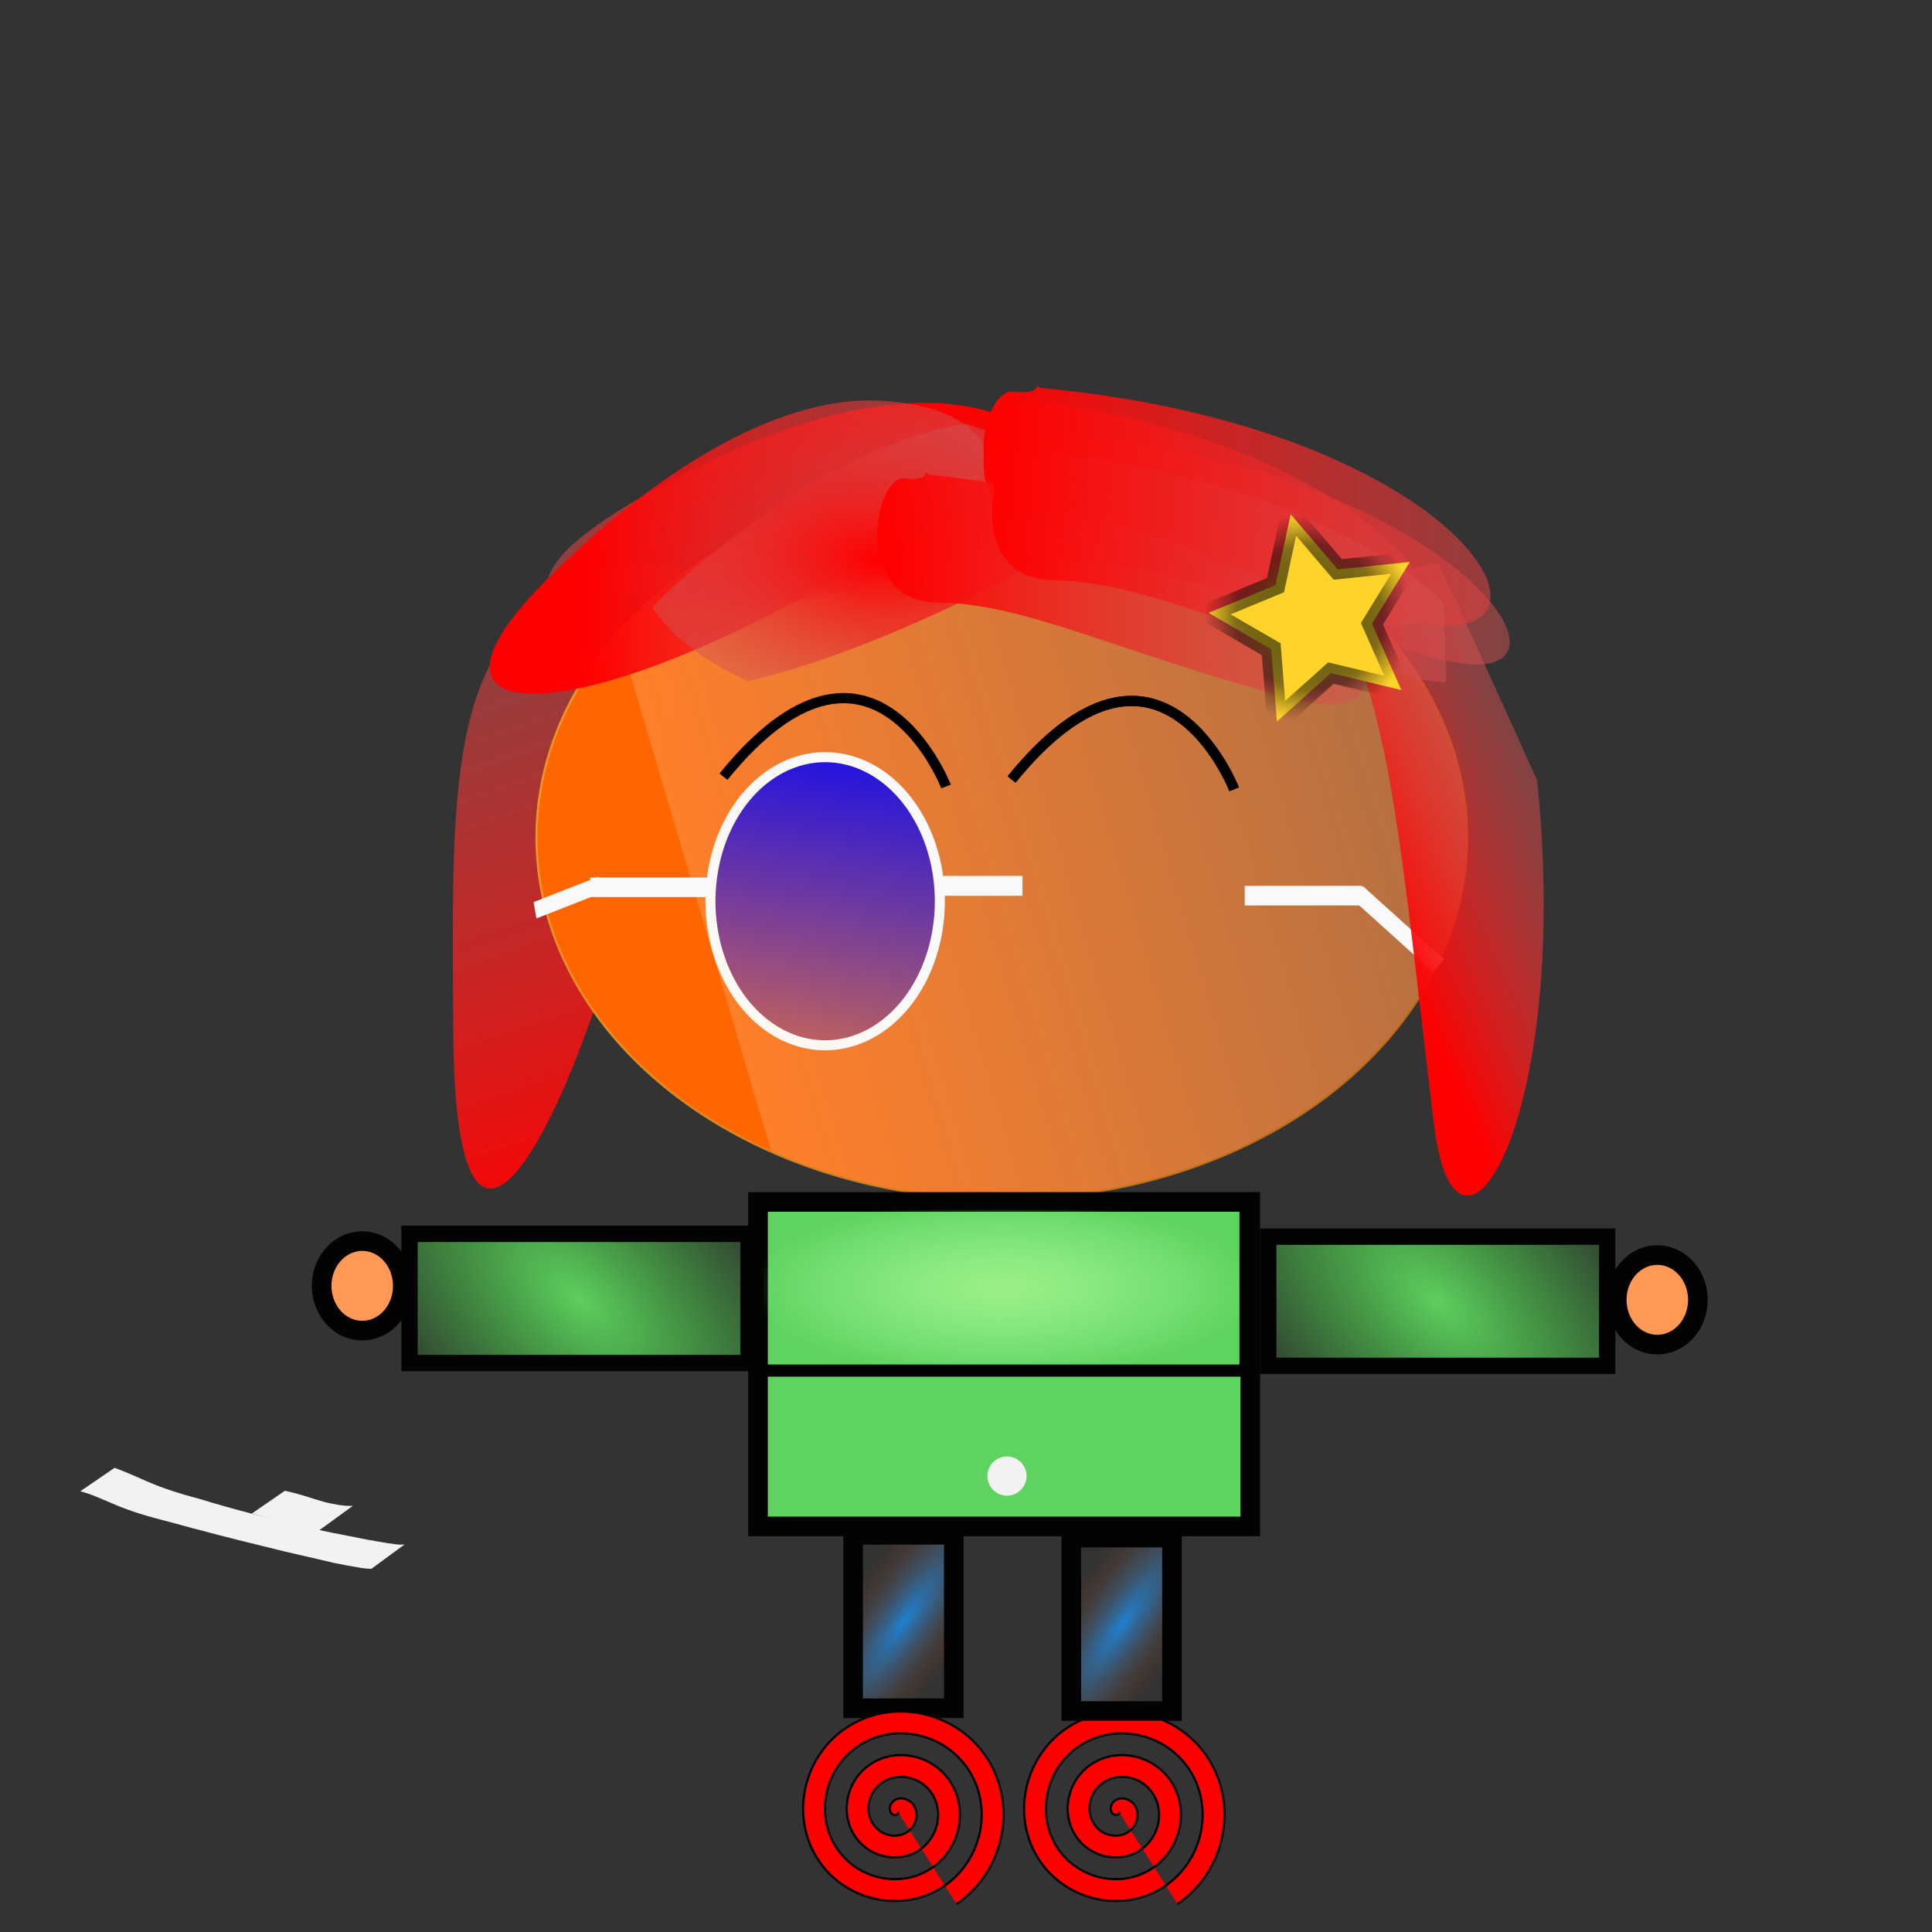 <?xml version="1.0" encoding="UTF-8" standalone="no"?>
<!-- Created with Inkscape (http://www.inkscape.org/) -->
<svg
    xmlns:inkscape="http://www.inkscape.org/namespaces/inkscape"
    xmlns:rdf="http://www.w3.org/1999/02/22-rdf-syntax-ns#"
    xmlns="http://www.w3.org/2000/svg"
    xmlns:sodipodi="http://sodipodi.sourceforge.net/DTD/sodipodi-0.dtd"
    xmlns:cc="http://creativecommons.org/ns#"
    xmlns:xlink="http://www.w3.org/1999/xlink"
    xmlns:dc="http://purl.org/dc/elements/1.1/"
    xmlns:svg="http://www.w3.org/2000/svg"
    xmlns:ns1="http://sozi.baierouge.fr"
    id="svg2"
    sodipodi:docname="14.svg"
    viewBox="0 0 885.83 885.83"
    sodipodi:version="0.32"
    version="1.0"
    inkscape:output_extension="org.inkscape.output.svg.inkscape"
    inkscape:version="0.46"
  >
  <rect x="0" y="0" width="885.83" height="885.83" fill="#333333" stroke="none"/>
  <defs
      id="defs4"
    >
    <linearGradient
        id="linearGradient3503"
      >
      <stop
          id="stop3505"
          style="stop-color:#1e80d0"
          offset="0"
      />
      <stop
          id="stop3507"
          style="stop-color:#7e3506;stop-opacity:0"
          offset="1"
      />
    </linearGradient
    >
    <linearGradient
        id="linearGradient3479"
      >
      <stop
          id="stop3481"
          style="stop-color:#5dce5d"
          offset="0"
      />
      <stop
          id="stop3491"
          style="stop-color:#4acb4a;stop-opacity:.498"
          offset=".5"
      />
      <stop
          id="stop3493"
          style="stop-color:#40c940;stop-opacity:.247"
          offset=".75"
      />
      <stop
          id="stop3495"
          style="stop-color:#3bc83b;stop-opacity:.122"
          offset=".875"
      />
      <stop
          id="stop3497"
          style="stop-color:#39c839;stop-opacity:.059"
          offset=".938"
      />
      <stop
          id="stop3499"
          style="stop-color:#38c838;stop-opacity:.027"
          offset=".969"
      />
      <stop
          id="stop3501"
          style="stop-color:#37c837;stop-opacity:.012"
          offset=".984"
      />
      <stop
          id="stop3483"
          style="stop-color:#37c837;stop-opacity:0"
          offset="1"
      />
    </linearGradient
    >
    <linearGradient
        id="linearGradient3359"
        inkscape:collect="always"
      >
      <stop
          id="stop3361"
          style="stop-color:#0000ff"
          offset="0"
      />
      <stop
          id="stop3363"
          style="stop-color:#0000ff;stop-opacity:0"
          offset="1"
      />
    </linearGradient
    >
    <linearGradient
        id="linearGradient3347"
      >
      <stop
          id="stop3349"
          style="stop-color:#fef8f2"
          offset="0"
      />
      <stop
          id="stop3351"
          style="stop-color:#f9f9f9"
          offset="1"
      />
    </linearGradient
    >
    <linearGradient
        id="linearGradient3247"
      >
      <stop
          id="stop3249"
          style="stop-color:#ff0000"
          offset="0"
      />
      <stop
          id="stop3255"
          style="stop-color:#d25252;stop-opacity:.498"
          offset="1"
      />
      <stop
          id="stop3251"
          style="stop-color:#ff0000;stop-opacity:0"
          offset="1"
      />
    </linearGradient
    >
    <radialGradient
        id="radialGradient3288"
        gradientUnits="userSpaceOnUse"
        cy="310.63"
        cx="-140.79"
        gradientTransform="matrix(1.028 -.194 .191 1.011 -56.9 -31.275)"
        r="46.178"
        inkscape:collect="always"
      >
      <stop
          id="stop3284"
          style="stop-color:#7d7e06"
          offset="0"
      />
      <stop
          id="stop3290"
          style="stop-color:#030303;stop-opacity:.498"
          offset=".694"
      />
      <stop
          id="stop3286"
          style="stop-color:#030303;stop-opacity:0"
          offset="1"
      />
    </radialGradient
    >
    <linearGradient
        id="linearGradient3349"
        y2="702.64"
        xlink:href="#linearGradient3247"
        gradientUnits="userSpaceOnUse"
        x2="167.07"
        gradientTransform="matrix(1.127 -.535 .315 1.22 298.11 -403.59)"
        y1="715.15"
        x1="95.002"
        inkscape:collect="always"
    />
    <linearGradient
        id="linearGradient3373"
        y2="755.11"
        xlink:href="#linearGradient3247"
        gradientUnits="userSpaceOnUse"
        x2="168.7"
        gradientTransform="matrix(.329 .869 -.966 .366 1023.8 -143.01)"
        y1="698.98"
        x1="74.458"
        inkscape:collect="always"
    />
    <linearGradient
        id="linearGradient3383"
        y2="601.68"
        xlink:href="#linearGradient3247"
        gradientUnits="userSpaceOnUse"
        x2="98.324"
        gradientTransform="matrix(1.225 -.068 -.085 1.148 157.39 -435.14)"
        y1="864.67"
        x1="180.74"
        inkscape:collect="always"
    />
    <linearGradient
        id="linearGradient3385"
        y2="733.21"
        xlink:href="#linearGradient3359"
        gradientUnits="userSpaceOnUse"
        x2="84.645"
        y1="520.32"
        x1="105.16"
        inkscape:collect="always"
    />
    <linearGradient
        id="linearGradient3387"
        y2="577.39"
        xlink:href="#linearGradient3347"
        gradientUnits="userSpaceOnUse"
        x2="94.905"
        y1="617.14"
        x1="40.022"
        inkscape:collect="always"
    />
    <linearGradient
        id="linearGradient3393"
        y2="229.97"
        gradientUnits="userSpaceOnUse"
        x2="691.23"
        y1="359.38"
        x1="253.61"
        inkscape:collect="always"
      >
      <stop
          id="stop2532"
          style="stop-color:#ff6600"
          offset="0"
      />
      <stop
          id="stop2534"
          style="stop-color:#ff7f2a"
          offset="0"
      />
      <stop
          id="stop2536"
          style="stop-color:#ff9955;stop-opacity:.498"
          offset=".991"
      />
      <stop
          id="stop2538"
          style="stop-color:#ececec"
          offset="1"
      />
    </linearGradient
    >
    <linearGradient
        id="linearGradient3395"
        y2="556.5"
        gradientUnits="userSpaceOnUse"
        x2="557"
        y1="376.21"
        x1="193.01"
        inkscape:collect="always"
      >
      <stop
          id="stop3211"
          style="stop-color:#eb9625"
          offset="0"
      />
      <stop
          id="stop3213"
          style="stop-color:#c36c15;stop-opacity:.887"
          offset="1"
      />
    </linearGradient
    >
    <linearGradient
        id="linearGradient3401"
        y2="162.07"
        xlink:href="#linearGradient3247"
        gradientUnits="userSpaceOnUse"
        x2="702.31"
        gradientTransform="matrix(.914 0 0 .976 13.098 77.012)"
        y1="162.07"
        x1="479.17"
        inkscape:collect="always"
    />
    <linearGradient
        id="linearGradient3415"
        y2="214.35"
        xlink:href="#linearGradient3247"
        gradientUnits="userSpaceOnUse"
        x2="667.84"
        gradientTransform="translate(24.367 37.192)"
        y1="214.35"
        x1="444.71"
        inkscape:collect="always"
    />
    <linearGradient
        id="linearGradient3423"
        y2="155.66"
        xlink:href="#linearGradient3247"
        gradientUnits="userSpaceOnUse"
        x2="685.63"
        gradientTransform="translate(-24.367 97.47)"
        y1="162.07"
        x1="479.17"
        inkscape:collect="always"
    />
    <linearGradient
        id="linearGradient3425"
        y2="162.07"
        xlink:href="#linearGradient3247"
        gradientUnits="userSpaceOnUse"
        x2="736.12"
        gradientTransform="matrix(1.1 0 0 .985 -76.134 69.605)"
        y1="162.07"
        x1="479.17"
        inkscape:collect="always"
    />
    <linearGradient
        id="linearGradient3427"
        y2="162.07"
        xlink:href="#linearGradient3247"
        gradientUnits="userSpaceOnUse"
        x2="702.31"
        gradientTransform="translate(-76.95 107.73)"
        y1="162.07"
        x1="479.17"
        inkscape:collect="always"
    />
    <radialGradient
        id="radialGradient3429"
        xlink:href="#linearGradient3247"
        gradientUnits="userSpaceOnUse"
        cy="263"
        cx="362.32"
        gradientTransform="matrix(.996 .093 -.057 .61 56.273 62.539)"
        r="112.88"
        inkscape:collect="always"
    />
    <linearGradient
        id="linearGradient3437"
        y2="659.53"
        xlink:href="#linearGradient3247"
        gradientUnits="userSpaceOnUse"
        x2="555.2"
        gradientTransform="matrix(1 .025 -.025 1 -87.179 -418.91)"
        y1="659.53"
        x1="371.76"
        inkscape:collect="always"
    />
    <radialGradient
        id="radialGradient3485"
        xlink:href="#linearGradient3479"
        gradientUnits="userSpaceOnUse"
        cy="596.62"
        cx="659.2"
        gradientTransform="matrix(.7 -.776 1.448 1.306 -666 329.34)"
        r="81.45"
        inkscape:collect="always"
    />
    <radialGradient
        id="radialGradient3489"
        xlink:href="#linearGradient3479"
        gradientUnits="userSpaceOnUse"
        cy="596.62"
        cx="659.2"
        gradientTransform="matrix(.7 -.776 1.448 1.306 -1059.7 328.05)"
        r="81.45"
        inkscape:collect="always"
    />
    <radialGradient
        id="radialGradient3509"
        xlink:href="#linearGradient3503"
        gradientUnits="userSpaceOnUse"
        cy="746.03"
        cx="419.38"
        gradientTransform="matrix(-.818 -.575 2.139 -3.045 -838.09 3256.1)"
        r="27.585"
        inkscape:collect="always"
    />
    <radialGradient
        id="radialGradient3513"
        xlink:href="#linearGradient3503"
        gradientUnits="userSpaceOnUse"
        cy="746.03"
        cx="419.38"
        gradientTransform="matrix(-.818 -.575 2.139 -3.045 -738.05 3257.4)"
        r="27.585"
        inkscape:collect="always"
    />
    <radialGradient
        id="radialGradient3319"
        gradientUnits="userSpaceOnUse"
        cy="594.06"
        cx="459.13"
        gradientTransform="matrix(1.034 0 0 .371 -15.548 370.1)"
        r="110.89"
        inkscape:collect="always"
      >
      <stop
          id="stop3314"
          style="stop-color:#9cf085"
          offset="0"
      />
      <stop
          id="stop3317"
          style="stop-color:#aaffaa;stop-opacity:0"
          offset="1"
      />
    </radialGradient
    >
  </defs
  >
  <sodipodi:namedview
      id="base"
      bordercolor="#666666"
      inkscape:pageshadow="2"
      guidetolerance="10"
      pagecolor="#ffffff"
      gridtolerance="10000"
      inkscape:window-height="972"
      inkscape:zoom="0.77972892"
      objecttolerance="10"
      showgrid="false"
      borderopacity="1.0"
      inkscape:current-layer="layer1"
      inkscape:cx="380.48052"
      inkscape:cy="376.5072"
      inkscape:window-y="0"
      units="cm"
      inkscape:window-x="0"
      inkscape:window-width="1280"
      inkscape:pageopacity="0.0"
      inkscape:document-units="px"
  />
  <g
      id="layer1"
      inkscape:label="Layer 1"
      inkscape:groupmode="layer"
    >
    <path
        id="path3269"
        sodipodi:nodetypes="cssss"
        style="fill-rule:evenodd;stroke-width:0;fill:url(#linearGradient3383)"
        d="m314.92 266.81c-11.22 154.07-106.3 402.8-107.12 204.71-0.37-90.85-3.43-163.07 38.75-191.88 36.74-25.09 68.34-25.81 67.24-10.9-1.11 14.91 1.46-6.5 1.13-1.93z"
    />
    <path
        id="path2383"
        sodipodi:rx="213.34361"
        sodipodi:ry="165.86714"
        style="fill-rule:evenodd;stroke:url(#linearGradient3395);stroke-linecap:round;fill:url(#linearGradient3393)"
        sodipodi:type="arc"
        d="m620.2 376.21a213.34 165.87 0 1 1 -426.69 0 213.34 165.87 0 1 1 426.69 0z"
        transform="translate(52.489 7.776)"
        sodipodi:cy="376.20593"
        sodipodi:cx="406.85529"
    />
    <path
        id="path3287"
        sodipodi:nodetypes="csssc"
        style="fill-rule:evenodd;stroke-width:0;fill:url(#linearGradient3415)"
        d="m492.45 199.33c180.34 18.68 245.05 122.88 167.48 102.81-77.57-20.06-122.34-43.82-162.82-44.11s-28.98-58.57-15.64-56.97c13.33 1.61 8.63-5.08 10.98-1.73z"
    />
    <path
        id="path3309"
        style="fill-rule:evenodd;stroke-width:0;fill:url(#linearGradient3373)"
        d="m480.01 240.77c-168.39 66.86-294.04 52.17-192.76-8.79 68.37-41.14 126.23-54.58 165.19-43.58 47.56 13.44 49.15 41.16 36.6 45.91-12.54 4.76-5.51 8.16-9.03 6.46z"
        sodipodi:nodetypes="csssc"
    />
    <path
        id="path3313"
        style="fill-rule:evenodd;stroke-width:0;fill:url(#linearGradient3437)"
        d="m441.09 228.08c-147.99 104.53-273.57 119.75-189.44 36.72 56.8-56.05 109.89-82.69 150.34-81.15 49.39 1.89 57.44 28.46 46.36 36.03s-3.45 9.23-7.26 8.4z"
        inkscape:transform-center-x="70.320699"
        inkscape:transform-center-y="35.066327"
        sodipodi:nodetypes="csssc"
    />
    <path
        id="path3315"
        style="fill-rule:evenodd;stroke-width:0;fill:url(#radialGradient3429)"
        d="m505.68 240.44c-154.78 94.17-281.11 100.78-191.5 23.69 60.49-52.04 115.28-74.99 155.53-70.68 49.15 5.26 55.37 32.32 43.8 39.11s-4.08 8.97-7.83 7.88z"
        sodipodi:nodetypes="csssc"
    />
    <path
        id="path3325"
        sodipodi:nodetypes="csssc"
        style="fill-rule:evenodd;stroke-width:0;fill:url(#linearGradient3401)"
        d="m472.32 184.22c164.79 18.24 223.92 119.92 153.04 100.34s-111.8-42.76-148.79-43.05c-36.99-0.28-26.47-57.16-14.29-55.59 12.19 1.57 7.89-4.96 10.04-1.7z"
    />
    <path
        id="path3339"
        style="stroke:#000000;stroke-width:4.685;fill:none"
        d="m463.81 357.4c67.79-83.59 102.06 4.49 102.06 4.49"
    />
    <path
        id="path3341"
        style="stroke:#000000;stroke-width:4.685;fill:none"
        d="m463.81 357.4c67.79-83.59 102.06 4.49 102.06 4.49"
    />
    <path
        id="path3343"
        style="stroke:#000000;stroke-width:4.685;fill:none"
        d="m331.71 356.12c67.8-83.59 102.06 4.49 102.06 4.49"
    />
    <path
        id="path3345"
        sodipodi:rx="52.582378"
        sodipodi:ry="66.048592"
        style="fill-rule:evenodd;stroke:url(#linearGradient3387);stroke-linecap:round;stroke-width:4.6;fill:url(#linearGradient3385)"
        sodipodi:type="arc"
        d="m147.49 617.14a52.582 66.049 0 1 1 -105.17 0 52.582 66.049 0 1 1 105.17 0z"
        transform="translate(283.43 -203.92)"
        sodipodi:cy="617.14362"
        sodipodi:cx="94.904778"
    />
    <path
        id="path3367"
        sodipodi:rx="52.582378"
        sodipodi:ry="66.048592"
        style="fill-rule:evenodd;stroke:url(#linearGradient3387);stroke-linecap:round;stroke-width:4.6;fill:url(#linearGradient3385)"
        sodipodi:type="arc"
        d="m147.49 617.14a52.582 66.049 0 1 1 -105.17 0 52.582 66.049 0 1 1 105.17 0z"
        transform="translate(421.94 -201.35)"
        sodipodi:cy="617.14362"
        sodipodi:cx="94.904778"
    />
    <rect
        id="rect2447"
        style="fill-rule:evenodd;stroke-width:0;fill:#f9f9f9"
        height="9.125"
        width="38.623"
        y="401.61"
        x="430.2"
    />
    <rect
        id="rect3219"
        style="fill-rule:evenodd;stroke-width:0;fill:#f9f9f9"
        height="8.977"
        width="53.865"
        y="402.33"
        x="270.61"
    />
    <rect
        id="rect3221"
        style="fill-rule:evenodd;stroke-width:0;fill:#f9f9f9"
        height="8.977"
        width="53.865"
        y="406.17"
        x="570.71"
    />
    <rect
        id="rect3223"
        style="fill-rule:evenodd;stroke-width:0;fill:#f9f9f9"
        transform="matrix(.931 -.365 .175 .985 0 0)"
        height="7.595"
        width="32.007"
        y="483.6"
        x="171.87"
    />
    <rect
        id="rect3225"
        style="fill-rule:evenodd;stroke-width:0;fill:#f9f9f9"
        transform="rotate(42.05)"
        height="7.695"
        width="50.017"
        y="-116.84"
        x="736.26"
    />
    <path
        id="path3265"
        sodipodi:nodetypes="cssss"
        style="fill-rule:evenodd;stroke-width:0;fill:url(#linearGradient3349)"
        d="m687.59 263.08c54.84 212.34-17.99 351.74-30.11 252.49-12.11-99.24-17.56-168.82-35-213.93s60.62-51.98 64.72-36.13c4.09 15.85-0.86-7.28 0.39-2.43z"
    />
    <path
        id="path3235"
        style="fill-rule:evenodd;stroke-width:0;fill:#f2f2f2"
        d="m-150.65 549.25c-0.71 4 0.47 7.56 2.34 11.04 2.16 4.16 6.26 5.51 10.37 7.08 4.15 1.56 8.54 2.17 12.94 2.46 4 0.19 8 0.15 12 0.12 0.55-0.08 1.1-0.16 1.65-0.24l-15.19 11.25c-0.58 0.03-1.15 0.06-1.73 0.09-4.03-0.02-8.06 0.01-12.07-0.27-4.49-0.45-8.93-1.3-13.15-2.97-4.51-1.75-8.8-3.63-11.15-8.16-2.02-3.78-3.39-7.65-3.08-12l17.07-8.4z"
    />
    <path
        id="path3237"
        style="fill-rule:evenodd;stroke-width:0;fill:#f2f2f2"
        d="m52.524 673c4.921 1.75 9.657 3.97 14.456 6.03 7.997 3.55 16.349 6.07 24.793 8.31 14.997 4.64 30.207 8.44 45.477 12.05 10.22 2.65 20.63 4.4 30.96 6.53 4.29 0.68 8.55 1.54 12.86 2.09 1.52 0.24 2.97 0.29 4.48 0.1l-15.28 11.21c-1.56-0.05-3.1-0.16-4.64-0.42-4.26-0.68-8.52-1.47-12.74-2.35-10.04-2.44-20.16-4.53-30.16-7.12-15.35-3.68-30.612-7.66-45.831-11.84-8.653-2.17-17.217-4.65-25.405-8.24-4.823-2.02-9.588-4.27-14.66-5.61l15.69-10.74z"
    />
    <path
        id="path3239"
        style="fill-rule:evenodd;stroke-width:0;fill:#f2f2f2"
        d="m146.41 701.61c-4.25-0.16-8.5-1.09-12.63-2.1-4.81-1.43-9.49-3.19-14.35-4.46-1.33-0.36-2.65-0.73-3.98-1.09l15.16-10.44c1.38 0.32 2.75 0.65 4.13 0.98 4.9 1.23 9.62 3 14.5 4.31 4.12 0.9 8.31 1.85 12.56 1.62l-15.39 11.18z"
    />
    <path
        id="path3417"
        sodipodi:nodetypes="csssc"
        style="fill-rule:evenodd;stroke-width:0;fill:url(#linearGradient3427)"
        d="m425.6 217.59c180.34 18.68 245.04 122.88 167.48 102.82-77.57-20.06-122.35-43.82-162.83-44.11s-28.97-58.58-15.63-56.97c13.33 1.61 8.63-5.08 10.98-1.74z"
    />
    <path
        id="path3419"
        sodipodi:nodetypes="csssc"
        style="fill-rule:evenodd;stroke-width:0;fill:url(#linearGradient3425)"
        d="m476.67 177.82c198.38 18.4 253.19 126.49 167.86 106.72-85.32-19.76-118.21-48.61-162.74-48.89-44.53-0.29-31.87-57.7-17.2-56.12s9.5-5 12.08-1.71z"
    />
    <path
        id="path3421"
        sodipodi:nodetypes="csssc"
        style="fill-rule:evenodd;stroke-width:0;fill:url(#linearGradient3423)"
        d="m478.18 207.33c180.34 18.68 245.05 122.88 167.48 102.82s-122.34-43.82-162.82-44.11-28.98-58.58-15.64-56.97c13.33 1.61 8.63-5.08 10.98-1.74z"
    />
    <path
        id="path3280"
        style="fill-rule:evenodd;stroke:url(#radialGradient3288);stroke-linecap:round;stroke-width:9;fill:#ffd42a"
        sodipodi:type="star"
        sodipodi:sides="5"
        sodipodi:r1="50.083111"
        sodipodi:r2="25.041557"
        sodipodi:arg1="0.69473828"
        sodipodi:arg2="1.3230568"
        transform="translate(742.57 -26.932)"
        inkscape:randomized="0"
        sodipodi:cy="311.26807"
        sodipodi:cx="-138.50967"
        inkscape:rounded="0"
        inkscape:flatsided="false"
        d="m-100.03 343.33l-32.34-7.78-24.74 22.22-2.59-33.16-28.78-16.67 30.73-12.7 6.96-32.53 21.58 25.31 33.083-3.44-17.393 28.35 13.49 30.4z"
    />
    <rect
        id="rect3439"
        style="fill-rule:evenodd;stroke:#030303;stroke-linecap:round;stroke-width:9;fill:#5fd35f"
        height="148.77"
        width="225.72"
        y="551.1"
        x="347.56"
    />
    <rect
        id="rect3459"
        style="fill-rule:evenodd;stroke:#030303;stroke-linecap:round;stroke-width:7.488;fill:url(#radialGradient3485)"
        height="59.225"
        width="155.41"
        y="567.01"
        x="581.5"
    />
    <rect
        id="rect3461"
        style="fill-rule:evenodd;stroke:#030303;stroke-linecap:round;stroke-width:9;fill:url(#radialGradient3509)"
        height="79.515"
        width="46.17"
        y="703.71"
        x="391.16"
    />
    <path
        id="path3467"
        style="fill-rule:evenodd;stroke:#000000;stroke-width:1px;fill:#ff0000"
        sodipodi:revolution="5"
        sodipodi:type="spiral"
        d="m16.672 521.6c0.811 1.27-1.316 1.72-2.116 1.34-2.167-1.01-1.884-4.01-0.577-5.57 2.339-2.8 6.669-2.23 9.042 0.19 3.482 3.55 2.587 9.36-0.962 12.5-4.731 4.19-12.071 2.96-15.967-1.73-4.903-5.9-3.331-14.79 2.501-19.43 7.062-5.62 17.506-3.71 22.892 3.27 6.348 8.22 4.086 20.23-4.04 26.36-9.381 7.07-22.951 4.46-29.818-4.81-7.802-10.54-4.845-25.68 5.579-33.28 11.694-8.54 28.401-5.23 36.744 6.34 9.262 12.85 5.607 31.13-7.118 40.21-14.005 9.99-33.854 5.99-43.669-7.89-10.723-15.16-6.37-36.58 8.657-47.13 16.313-11.45 39.307-6.75 50.594 9.43 12.186 17.47 7.135 42.03-10.196 54.06-18.621 12.91-44.762 7.51-57.52-10.97-13.65-19.78-7.898-47.49 11.735-60.98 20.929-14.38 50.219-8.28 64.446 12.5 15.114 22.08 8.664 52.95-13.274 67.91"
        transform="translate(395.01 309.08)"
        sodipodi:argument="-30.41186"
        sodipodi:cy="521.5976"
        sodipodi:cx="16.672461"
        sodipodi:t0="0"
        sodipodi:radius="50.165146"
        sodipodi:expansion="1"
    />
    <path
        id="path3469"
        style="fill-rule:evenodd;stroke:#000000;stroke-width:1px;fill:#ff0000"
        sodipodi:revolution="5"
        sodipodi:radius="50.165146"
        d="m16.672 521.6c0.811 1.27-1.316 1.72-2.116 1.34-2.167-1.01-1.884-4.01-0.577-5.57 2.339-2.8 6.669-2.23 9.042 0.19 3.482 3.55 2.587 9.36-0.962 12.5-4.731 4.19-12.071 2.96-15.967-1.73-4.903-5.9-3.331-14.79 2.501-19.43 7.062-5.62 17.506-3.71 22.892 3.27 6.348 8.22 4.086 20.23-4.04 26.36-9.381 7.07-22.951 4.46-29.818-4.81-7.802-10.54-4.845-25.68 5.579-33.28 11.694-8.54 28.401-5.23 36.744 6.34 9.262 12.85 5.607 31.13-7.118 40.21-14.005 9.99-33.854 5.99-43.669-7.89-10.723-15.16-6.37-36.58 8.657-47.13 16.313-11.45 39.307-6.75 50.594 9.43 12.186 17.47 7.135 42.03-10.196 54.06-18.621 12.91-44.762 7.51-57.52-10.97-13.65-19.78-7.898-47.49 11.735-60.98 20.929-14.38 50.219-8.28 64.446 12.5 15.114 22.08 8.664 52.95-13.274 67.91"
        transform="translate(496.33 309.08)"
        sodipodi:argument="-30.41186"
        sodipodi:cy="521.5976"
        sodipodi:cx="16.672461"
        sodipodi:t0="0"
        sodipodi:type="spiral"
        sodipodi:expansion="1"
    />
    <path
        id="path3471"
        sodipodi:rx="18.596207"
        sodipodi:ry="20.519953"
        style="fill-rule:evenodd;stroke:#030303;stroke-linecap:round;stroke-width:9;fill:#ff9955"
        sodipodi:type="arc"
        d="m102.6 624.2a18.596 20.52 0 1 1 -37.193 0 18.596 20.52 0 1 1 37.193 0z"
        transform="translate(675.88 -28.215)"
        sodipodi:cy="624.19733"
        sodipodi:cx="84.003555"
    />
    <path
        id="path3473"
        sodipodi:rx="18.596207"
        sodipodi:ry="20.519953"
        style="fill-rule:evenodd;stroke:#030303;stroke-linecap:round;stroke-width:9;fill:#ff9955"
        sodipodi:type="arc"
        d="m102.6 624.2a18.596 20.52 0 1 1 -37.193 0 18.596 20.52 0 1 1 37.193 0z"
        transform="translate(82.08 -34.627)"
        sodipodi:cy="624.19733"
        sodipodi:cx="84.003555"
    />
    <rect
        id="rect3487"
        style="fill-rule:evenodd;stroke:#030303;stroke-linecap:round;stroke-width:7.488;fill:url(#radialGradient3489)"
        height="59.225"
        width="155.41"
        y="565.73"
        x="187.77"
    />
    <rect
        id="rect3511"
        style="fill-rule:evenodd;stroke:#030303;stroke-linecap:round;stroke-width:9;fill:url(#radialGradient3513)"
        height="79.515"
        width="46.17"
        y="704.99"
        x="491.2"
    />
    <path
        id="path3231"
        sodipodi:rx="8.977479"
        sodipodi:ry="8.977479"
        style="fill-rule:evenodd;stroke-width:0;fill:#f2f2f2"
        sodipodi:type="arc"
        d="m102.6 153.52a8.977 8.977 0 1 1 -17.955 0 8.977 8.977 0 1 1 17.955 0z"
        transform="translate(368.08 523.26)"
        sodipodi:cy="153.52094"
        sodipodi:cx="93.622284"
    />
    <rect
        id="rect2537"
        style="fill-rule:evenodd;stroke:#030303;stroke-linecap:round;stroke-width:5.569;fill:url(#radialGradient3319)"
        height="76.413"
        width="223.9"
        y="552"
        x="347.18"
    />
  </g
  >
</svg
>
